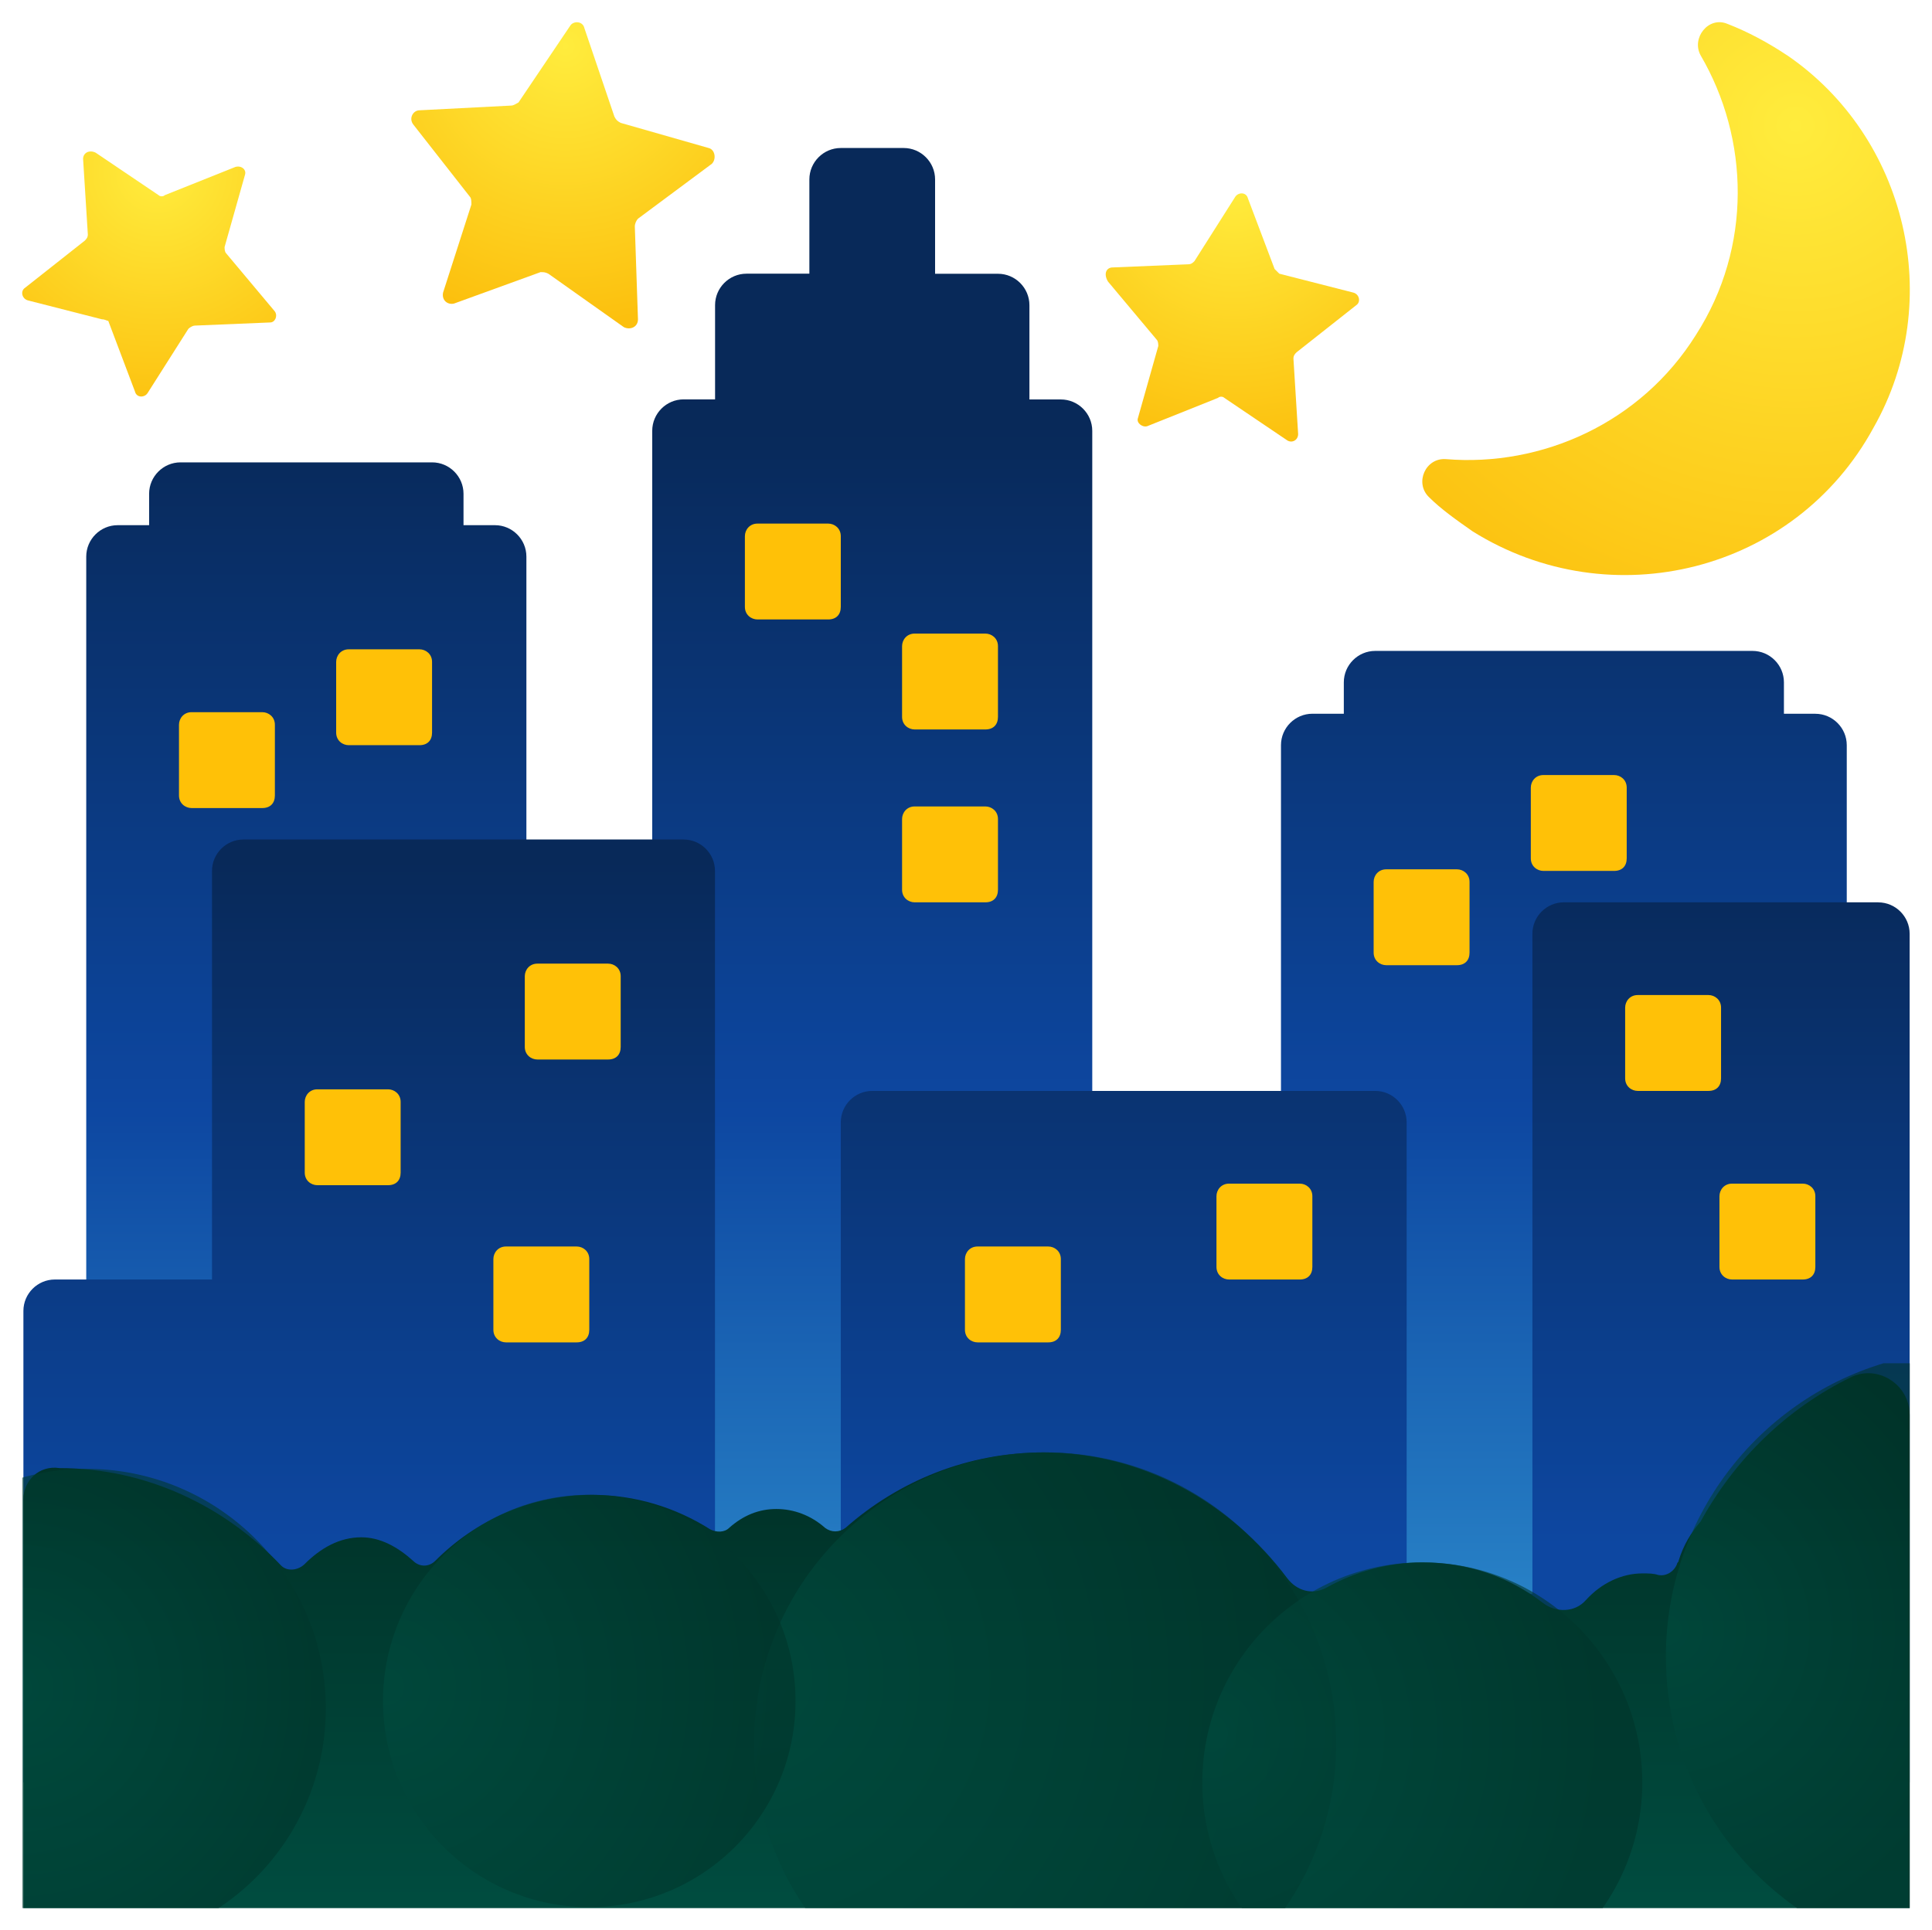 <?xml version="1.0" encoding="UTF-8" standalone="no"?>
<svg
   xmlns:dc="http://purl.org/dc/elements/1.1/"
   xmlns:cc="http://creativecommons.org/ns#"
   xmlns:rdf="http://www.w3.org/1999/02/22-rdf-syntax-ns#"
   xmlns:svg="http://www.w3.org/2000/svg"
   xmlns="http://www.w3.org/2000/svg"
   xmlns:sodipodi="http://sodipodi.sourceforge.net/DTD/sodipodi-0.dtd"
   xmlns:inkscape="http://www.inkscape.org/namespaces/inkscape"
   width="174.079"
   height="173.966"
   preserveAspectRatio="xMidYMid meet"
   viewBox="0 0 46.058 46.028"
   version="1.1"
   id="svg1167"
   sodipodi:docname="night-with-stars-noto.svg"
   inkscape:version="1.0.1 (3bc2e813f5, 2020-09-07)">
  <defs
     id="defs1171" />
  <sodipodi:namedview
     pagecolor="#ffffff"
     bordercolor="#666666"
     borderopacity="1"
     objecttolerance="10"
     gridtolerance="10"
     guidetolerance="10"
     inkscape:pageopacity="0"
     inkscape:pageshadow="2"
     inkscape:window-width="1338"
     inkscape:window-height="826"
     id="namedview1169"
     showgrid="false"
     inkscape:document-units="mm"
     fit-margin-bottom="2"
     lock-margins="true"
     fit-margin-top="2"
     fit-margin-left="2"
     fit-margin-right="2"
     inkscape:zoom="3.7419278"
     inkscape:cx="87.039371"
     inkscape:cy="86.982933"
     inkscape:window-x="0"
     inkscape:window-y="30"
     inkscape:window-maximized="0"
     inkscape:current-layer="svg1167" />
  <linearGradient
     id="IconifyId-1783110f471-bad4da-2313"
     gradientUnits="userSpaceOnUse"
     x1="22"
     y1="11.891"
     x2="22"
     y2="122.226"
     gradientTransform="matrix(0.375,0,0,0.375,-0.942,-0.968)">
    <stop
       offset=".161"
       stop-color="#082959"
       id="stop1013" />
    <stop
       offset=".557"
       stop-color="#0d47a1"
       id="stop1015" />
    <stop
       offset="1"
       stop-color="#37a3dc"
       id="stop1017" />
  </linearGradient>
  <path
     d="m 11.799,12.523 h -0.749 v -0.749 c 0,-0.412 -0.337,-0.749 -0.749,-0.749 H 4.304 c -0.412,0 -0.749,0.337 -0.749,0.749 v 0.749 H 2.805 c -0.412,0 -0.749,0.337 -0.749,0.749 V 39.504 H 12.549 V 13.272 c 0,-0.412 -0.337,-0.749 -0.749,-0.749 z"
     fill="url(#IconifyId-1783110f471-bad4da-2313)"
     id="path1020"
     style="fill:url(#IconifyId-1783110f471-bad4da-2313);stroke-width:0.375" />
  <linearGradient
     id="IconifyId-1783110f471-bad4da-2314"
     gradientUnits="userSpaceOnUse"
     x1="82"
     y1="11.891"
     x2="82"
     y2="122.226"
     gradientTransform="matrix(0.375,0,0,0.375,-0.942,-0.968)">
    <stop
       offset=".161"
       stop-color="#082959"
       id="stop1022" />
    <stop
       offset=".557"
       stop-color="#0d47a1"
       id="stop1024" />
    <stop
       offset="1"
       stop-color="#37a3dc"
       id="stop1026" />
  </linearGradient>
  <path
     d="m 43.277,17.019 h -0.749 v -0.749 c 0,-0.412 -0.337,-0.749 -0.749,-0.749 h -8.994 c -0.412,0 -0.749,0.337 -0.749,0.749 v 0.749 h -0.749 c -0.412,0 -0.749,0.337 -0.749,0.749 V 38.005 H 26.039 V 10.274 c 0,-0.412 -0.337,-0.749 -0.749,-0.749 h -0.749 v -2.248 c 0,-0.412 -0.337,-0.749 -0.749,-0.749 H 22.292 V 4.278 c 0,-0.412 -0.337,-0.749 -0.749,-0.749 h -1.499 c -0.412,0 -0.749,0.337 -0.749,0.749 v 2.248 h -1.499 c -0.412,0 -0.749,0.337 -0.749,0.749 v 2.248 h -0.749 c -0.412,0 -0.749,0.337 -0.749,0.749 V 42.501 H 44.026 V 17.769 c 0,-0.412 -0.337,-0.749 -0.749,-0.749 z"
     fill="url(#IconifyId-1783110f471-bad4da-2314)"
     id="path1029"
     style="fill:url(#IconifyId-1783110f471-bad4da-2314);stroke-width:0.375" />
  <radialGradient
     id="IconifyId-1783110f471-bad4da-2315"
     cx="116.65"
     cy="10.566"
     r="36.044"
     gradientUnits="userSpaceOnUse"
     gradientTransform="matrix(0.375,0,0,0.375,-0.942,-0.968)">
    <stop
       offset="0"
       stop-color="#ffec3d"
       id="stop1031" />
    <stop
       offset=".996"
       stop-color="#fcc00e"
       id="stop1033" />
  </radialGradient>
  <path
     d="M 42.602,1.318 C 42.153,1.018 41.666,0.756 41.178,0.568 40.729,0.381 40.317,0.906 40.541,1.318 c 1.162,1.986 1.237,4.572 -0.112,6.67 -1.312,2.099 -3.672,3.148 -5.958,2.96 -0.487,-0.037 -0.749,0.562 -0.412,0.899 0.3,0.3 0.675,0.562 1.049,0.824 3.298,2.061 7.682,0.974 9.556,-2.473 1.724,-3.035 0.787,-6.933 -2.061,-8.881 z"
     fill="url(#IconifyId-1783110f471-bad4da-2315)"
     id="path1036"
     style="fill:url(#IconifyId-1783110f471-bad4da-2315);stroke-width:0.375" />
  <linearGradient
     id="IconifyId-1783110f471-bad4da-2316"
     gradientUnits="userSpaceOnUse"
     x1="64"
     y1="149.5"
     x2="64"
     y2="39.631"
     gradientTransform="matrix(0.375,0,0,0.375,-0.942,-0.968)">
    <stop
       offset=".443"
       stop-color="#0d47a1"
       id="stop1038" />
    <stop
       offset=".839"
       stop-color="#082959"
       id="stop1040" />
  </linearGradient>
  <path
     d="M 44.776,21.516 H 37.281 c -0.412,0 -0.749,0.337 -0.749,0.749 v 15.739 h -2.998 v -11.242 c 0,-0.412 -0.337,-0.749 -0.749,-0.749 H 20.793 c -0.412,0 -0.749,0.337 -0.749,0.749 V 41.002 H 17.045 V 20.767 c 0,-0.412 -0.337,-0.749 -0.749,-0.749 H 5.803 c -0.412,0 -0.749,0.337 -0.749,0.749 v 9.743 H 1.307 c -0.412,0 -0.749,0.337 -0.749,0.749 v 11.242 H 45.525 V 22.266 c 0,-0.412 -0.337,-0.749 -0.749,-0.749 z"
     fill="url(#IconifyId-1783110f471-bad4da-2316)"
     id="path1043"
     style="fill:url(#IconifyId-1783110f471-bad4da-2316);stroke-width:0.375" />
  <path
     d="m 24.99,32.009 h -1.686 c -0.15,0 -0.3,-0.112 -0.3,-0.3 v -1.686 c 0,-0.15 0.112,-0.3 0.3,-0.3 h 1.686 c 0.15,0 0.3,0.112 0.3,0.3 v 1.686 c 0,0.187 -0.112,0.3 -0.3,0.3 z"
     id="path1047"
     style="fill:#ffc107;stroke-width:0.375" />
  <path
     d="m 30.986,30.51 h -1.686 c -0.15,0 -0.3,-0.112 -0.3,-0.3 v -1.686 c 0,-0.15 0.112,-0.3 0.3,-0.3 h 1.686 c 0.15,0 0.3,0.112 0.3,0.3 v 1.686 c 0,0.187 -0.112,0.3 -0.3,0.3 z"
     id="path1049"
     style="fill:#ffc107;stroke-width:0.375" />
  <path
     d="m 40.729,26.013 h -1.686 c -0.15,0 -0.3,-0.112 -0.3,-0.3 V 24.027 c 0,-0.15 0.112,-0.3 0.3,-0.3 h 1.686 c 0.15,0 0.3,0.112 0.3,0.3 v 1.686 c 0,0.187 -0.112,0.3 -0.3,0.3 z"
     id="path1051"
     style="fill:#ffc107;stroke-width:0.375" />
  <path
     d="m 42.977,30.51 h -1.686 c -0.15,0 -0.3,-0.112 -0.3,-0.3 v -1.686 c 0,-0.15 0.112,-0.3 0.3,-0.3 h 1.686 c 0.15,0 0.3,0.112 0.3,0.3 v 1.686 c 0,0.187 -0.112,0.3 -0.3,0.3 z"
     id="path1053"
     style="fill:#ffc107;stroke-width:0.375" />
  <path
     d="m 14.497,25.264 h -1.686 c -0.15,0 -0.3,-0.112 -0.3,-0.3 v -1.686 c 0,-0.15 0.112,-0.3 0.3,-0.3 h 1.686 c 0.15,0 0.3,0.112 0.3,0.3 v 1.686 c 0,0.187 -0.112,0.3 -0.3,0.3 z"
     id="path1055"
     style="fill:#ffc107;stroke-width:0.375" />
  <path
     d="M 9.251,28.261 H 7.565 c -0.15,0 -0.3,-0.112 -0.3,-0.3 v -1.686 c 0,-0.15 0.112,-0.3 0.3,-0.3 h 1.686 c 0.15,0 0.3,0.112 0.3,0.3 v 1.686 c 0,0.187 -0.112,0.3 -0.3,0.3 z"
     id="path1057"
     style="fill:#ffc107;stroke-width:0.375" />
  <path
     d="m 13.748,32.009 h -1.686 c -0.15,0 -0.3,-0.112 -0.3,-0.3 v -1.686 c 0,-0.15 0.112,-0.3 0.3,-0.3 h 1.686 c 0.15,0 0.3,0.112 0.3,0.3 v 1.686 c 0,0.187 -0.112,0.3 -0.3,0.3 z"
     id="path1059"
     style="fill:#ffc107;stroke-width:0.375" />
  <path
     d="M 4.754,38.754 H 3.068 c -0.15,0 -0.3,-0.112 -0.3,-0.3 v -1.686 c 0,-0.15 0.112,-0.3 0.3,-0.3 h 1.686 c 0.15,0 0.3,0.112 0.3,0.3 v 1.686 c 0,0.187 -0.112,0.3 -0.3,0.3 z"
     fill="#f9a825"
     id="path1063"
     style="stroke-width:0.375" />
  <path
     d="M 6.253,19.268 H 4.567 c -0.15,0 -0.3,-0.112 -0.3,-0.3 v -1.686 c 0,-0.15 0.112,-0.3 0.3,-0.3 h 1.686 c 0.15,0 0.3,0.112 0.3,0.3 v 1.686 c 0,0.187 -0.112,0.3 -0.3,0.3 z"
     id="path1065"
     style="fill:#ffc107;stroke-width:0.375" />
  <path
     d="M 10,17.769 H 8.314 c -0.15,0 -0.3,-0.112 -0.3,-0.3 V 15.783 c 0,-0.15 0.112,-0.3 0.3,-0.3 h 1.686 c 0.15,0 0.3,0.112 0.3,0.3 v 1.686 c 0,0.187 -0.112,0.3 -0.3,0.3 z"
     id="path1067"
     style="fill:#ffc107;stroke-width:0.375" />
  <path
     d="m 19.744,14.771 h -1.686 c -0.15,0 -0.3,-0.112 -0.3,-0.3 V 12.785 c 0,-0.15 0.112,-0.3 0.3,-0.3 h 1.686 c 0.15,0 0.3,0.112 0.3,0.3 v 1.686 c 0,0.187 -0.112,0.3 -0.3,0.3 z"
     id="path1069"
     style="fill:#ffc107;stroke-width:0.375" />
  <path
     d="m 23.491,17.394 h -1.686 c -0.15,0 -0.3,-0.112 -0.3,-0.3 v -1.686 c 0,-0.15 0.112,-0.3 0.3,-0.3 h 1.686 c 0.15,0 0.3,0.112 0.3,0.3 v 1.686 c 0,0.187 -0.112,0.3 -0.3,0.3 z"
     id="path1071"
     style="fill:#ffc107;stroke-width:0.375" />
  <path
     d="m 23.491,21.516 h -1.686 c -0.15,0 -0.3,-0.112 -0.3,-0.3 v -1.686 c 0,-0.15 0.112,-0.3 0.3,-0.3 h 1.686 c 0.15,0 0.3,0.112 0.3,0.3 v 1.686 c 0,0.187 -0.112,0.3 -0.3,0.3 z"
     id="path1073"
     style="fill:#ffc107;stroke-width:0.375" />
  <path
     d="m 38.48,20.767 h -1.686 c -0.15,0 -0.3,-0.112 -0.3,-0.3 v -1.686 c 0,-0.15 0.112,-0.3 0.3,-0.3 h 1.686 c 0.15,0 0.3,0.112 0.3,0.3 v 1.686 c 0,0.187 -0.112,0.3 -0.3,0.3 z"
     id="path1075"
     style="fill:#ffc107;stroke-width:0.375" />
  <path
     d="m 34.733,23.015 h -1.686 c -0.15,0 -0.3,-0.112 -0.3,-0.3 v -1.686 c 0,-0.15 0.112,-0.3 0.3,-0.3 h 1.686 c 0.15,0 0.3,0.112 0.3,0.3 v 1.686 c 0,0.187 -0.112,0.3 -0.3,0.3 z"
     id="path1077"
     style="fill:#ffc107;stroke-width:0.375" />
  <linearGradient
     id="IconifyId-1783110f471-bad4da-2317"
     gradientUnits="userSpaceOnUse"
     x1="64"
     y1="124.448"
     x2="64"
     y2="98.026"
     gradientTransform="matrix(0.375,0,0,0.375,-0.942,-0.968)">
    <stop
       offset=".001"
       stop-color="#004d40"
       id="stop1081" />
    <stop
       offset="1"
       stop-color="#003329"
       id="stop1083" />
  </linearGradient>
  <path
     d="m 44.139,32.833 c -1.536,0.749 -2.773,1.949 -3.597,3.448 -0.225,0.262 -0.412,0.562 -0.525,0.937 0,0.037 -0.037,0.037 -0.037,0.075 -0.075,0.187 -0.262,0.3 -0.45,0.262 -0.112,-0.037 -0.225,-0.037 -0.375,-0.037 -0.487,0 -0.974,0.225 -1.349,0.637 -0.262,0.3 -0.712,0.3 -1.012,0.075 -0.824,-0.637 -1.799,-0.974 -2.885,-0.974 -0.824,0 -1.611,0.225 -2.286,0.6 -0.337,0.187 -0.712,0.075 -0.937,-0.225 -1.349,-1.799 -3.448,-2.998 -5.808,-2.998 -1.799,0 -3.448,0.675 -4.722,1.799 -0.15,0.112 -0.337,0.112 -0.487,0 -0.337,-0.3 -0.749,-0.45 -1.162,-0.45 -0.412,0 -0.787,0.15 -1.124,0.45 -0.112,0.112 -0.3,0.112 -0.45,0.037 -0.824,-0.525 -1.799,-0.824 -2.811,-0.824 -1.461,0 -2.773,0.6 -3.747,1.574 -0.15,0.15 -0.375,0.15 -0.525,0 -0.375,-0.337 -0.787,-0.562 -1.237,-0.562 -0.525,0 -0.974,0.262 -1.349,0.637 -0.15,0.15 -0.412,0.187 -0.562,0.037 C 5.354,35.906 3.48,35.007 1.419,35.007 0.932,34.932 0.557,35.306 0.557,35.756 v 9.743 H 45.525 V 33.733 c 0,-0.712 -0.749,-1.199 -1.387,-0.899 z"
     fill="url(#IconifyId-1783110f471-bad4da-2317)"
     id="path1086"
     style="fill:url(#IconifyId-1783110f471-bad4da-2317);stroke-width:0.375" />
  <radialGradient
     id="IconifyId-1783110f471-bad4da-2318"
     cx="38.452"
     cy="5.5"
     r="17.79"
     gradientUnits="userSpaceOnUse"
     gradientTransform="matrix(0.375,0,0,0.375,-0.942,-0.968)">
    <stop
       offset="0"
       stop-color="#ffec3d"
       id="stop1088" />
    <stop
       offset=".996"
       stop-color="#fcc00e"
       id="stop1090" />
  </radialGradient>
  <path
     d="m 13.935,0.681 0.712,2.099 c 0.037,0.075 0.075,0.112 0.15,0.15 l 2.099,0.6 c 0.15,0.037 0.187,0.262 0.075,0.375 L 15.209,5.215 C 15.172,5.253 15.134,5.328 15.134,5.403 l 0.075,2.211 c 0,0.187 -0.187,0.262 -0.337,0.187 L 13.073,6.527 C 12.998,6.489 12.961,6.489 12.886,6.489 l -2.061,0.749 c -0.15,0.037 -0.3,-0.075 -0.262,-0.262 l 0.675,-2.099 c 0,-0.075 0,-0.15 -0.037,-0.187 L 9.851,2.967 c -0.112,-0.15 0,-0.337 0.15,-0.337 l 2.173,-0.112 c 0.075,0 0.112,-0.037 0.187,-0.075 l 1.237,-1.836 c 0.075,-0.112 0.3,-0.112 0.337,0.075 z"
     fill="url(#IconifyId-1783110f471-bad4da-2318)"
     id="path1093"
     style="fill:url(#IconifyId-1783110f471-bad4da-2318);stroke-width:0.375" />
  <radialGradient
     id="IconifyId-1783110f471-bad4da-2319"
     cx="12.505"
     cy="13.5"
     r="15.604"
     gradientUnits="userSpaceOnUse"
     gradientTransform="matrix(0.375,0,0,0.375,-0.942,-0.968)">
    <stop
       offset="0"
       stop-color="#ffec3d"
       id="stop1095" />
    <stop
       offset=".996"
       stop-color="#fcc00e"
       id="stop1097" />
  </radialGradient>
  <path
     d="M 2.281,3.641 3.78,4.653 c 0.037,0.037 0.112,0.037 0.15,0 L 5.616,3.979 C 5.766,3.941 5.878,4.053 5.841,4.166 L 5.354,5.89 c 0,0.037 0,0.112 0.037,0.15 l 1.162,1.387 c 0.075,0.112 0,0.262 -0.112,0.262 l -1.799,0.075 c -0.037,0 -0.112,0.037 -0.15,0.075 L 3.517,9.375 C 3.443,9.487 3.255,9.487 3.218,9.337 L 2.581,7.651 c -0.037,0 -0.075,-0.037 -0.15,-0.037 L 0.669,7.164 C 0.52,7.126 0.482,6.939 0.595,6.864 L 2.019,5.74 c 0.037,-0.037 0.075,-0.075 0.075,-0.15 L 1.981,3.791 c 0,-0.15 0.15,-0.225 0.3,-0.15 z"
     fill="url(#IconifyId-1783110f471-bad4da-2319)"
     id="path1100"
     style="fill:url(#IconifyId-1783110f471-bad4da-2319);stroke-width:0.375" />
  <radialGradient
     id="IconifyId-1783110f471-bad4da-2320"
     cx="81"
     cy="14.5"
     r="16.833"
     gradientUnits="userSpaceOnUse"
     gradientTransform="matrix(0.375,0,0,0.375,-0.942,-0.968)">
    <stop
       offset="0"
       stop-color="#ffec3d"
       id="stop1102" />
    <stop
       offset=".996"
       stop-color="#fcc00e"
       id="stop1104" />
  </radialGradient>
  <path
     d="m 26.526,6.377 1.799,-0.075 c 0.075,0 0.112,-0.037 0.15,-0.075 l 0.974,-1.536 c 0.075,-0.112 0.262,-0.112 0.3,0.037 l 0.637,1.686 0.112,0.112 1.761,0.45 c 0.15,0.037 0.187,0.225 0.075,0.3 l -1.424,1.124 c -0.037,0.037 -0.075,0.075 -0.075,0.15 l 0.112,1.799 c 0,0.15 -0.15,0.225 -0.262,0.15 L 29.187,9.487 c -0.037,-0.037 -0.112,-0.037 -0.15,0 l -1.686,0.675 c -0.112,0.037 -0.262,-0.075 -0.225,-0.187 l 0.487,-1.724 c 0,-0.037 0,-0.112 -0.037,-0.15 L 26.414,6.714 C 26.301,6.527 26.376,6.377 26.526,6.377 Z"
     fill="url(#IconifyId-1783110f471-bad4da-2320)"
     id="path1107"
     style="fill:url(#IconifyId-1783110f471-bad4da-2320);stroke-width:0.375" />
  <radialGradient
     id="IconifyId-1783110f471-bad4da-2321"
     cx="50.271"
     cy="109.336"
     r="35.368"
     gradientUnits="userSpaceOnUse"
     gradientTransform="matrix(0.375,0,0,0.375,-0.942,-0.968)">
    <stop
       offset=".001"
       stop-color="#004d40"
       id="stop1109" />
    <stop
       offset="1"
       stop-color="#003329"
       id="stop1111" />
  </radialGradient>
  <path
     d="m 31.855,41.568 c 0,1.458 -0.45,2.814 -1.218,3.931 h -11.441 a 6.918,6.918 0 0 1 -1.218,-3.931 c 0,-3.83 3.107,-6.936 6.936,-6.936 2.593,0 4.857,1.424 6.044,3.53 0.57,1.004 0.896,2.17 0.896,3.406 z"
     opacity="0.6"
     fill="url(#IconifyId-1783110f471-bad4da-2321)"
     id="path1114"
     style="fill:url(#IconifyId-1783110f471-bad4da-2321);stroke-width:0.375" />
  <radialGradient
     id="IconifyId-1783110f471-bad4da-2322"
     cx="79.374"
     cy="112.798"
     r="25.96"
     gradientUnits="userSpaceOnUse"
     gradientTransform="matrix(0.375,0,0,0.375,-0.942,-0.968)">
    <stop
       offset=".001"
       stop-color="#004d40"
       id="stop1116" />
    <stop
       offset="1"
       stop-color="#003329"
       id="stop1118" />
  </radialGradient>
  <path
     d="m 39.151,42.501 c 0,1.113 -0.349,2.147 -0.944,2.998 H 29.607 a 5.209,5.209 0 0 1 -0.944,-2.998 c 0,-1.802 0.911,-3.395 2.297,-4.339 0.839,-0.573 1.855,-0.907 2.945,-0.907 2.897,0 5.246,2.35 5.246,5.246 z"
     opacity="0.6"
     fill="url(#IconifyId-1783110f471-bad4da-2322)"
     id="path1121"
     style="fill:url(#IconifyId-1783110f471-bad4da-2322);stroke-width:0.375" />
  <radialGradient
     id="IconifyId-1783110f471-bad4da-2323"
     cx="108.45"
     cy="106.234"
     r="21.2"
     gradientUnits="userSpaceOnUse"
     gradientTransform="matrix(0.375,0,0,0.375,-0.942,-0.968)">
    <stop
       offset=".001"
       stop-color="#004d40"
       id="stop1123" />
    <stop
       offset="1"
       stop-color="#003329"
       id="stop1125" />
  </radialGradient>
  <path
     d="M 45.529,32.507 V 45.499 H 42.839 c -1.889,-1.323 -3.125,-3.515 -3.125,-5.996 0,-3.301 2.185,-6.089 5.19,-6.996 z"
     opacity="0.6"
     fill="url(#IconifyId-1783110f471-bad4da-2323)"
     id="path1128"
     style="fill:url(#IconifyId-1783110f471-bad4da-2323);stroke-width:0.375" />
  <radialGradient
     id="IconifyId-1783110f471-bad4da-2324"
     cx="101.163"
     cy="109.444"
     r="13.872"
     gradientUnits="userSpaceOnUse"
     gradientTransform="matrix(0.375,0,0,0.375,-0.942,-0.968)">
    <stop
       offset=".001"
       stop-color="#004d40"
       id="stop1130" />
    <stop
       offset="1"
       stop-color="#003329"
       id="stop1132" />
  </radialGradient>
  <radialGradient
     id="IconifyId-1783110f471-bad4da-2325"
     cx="47.766"
     cy="102.737"
     r="8.731"
     gradientUnits="userSpaceOnUse"
     gradientTransform="matrix(0.375,0,0,0.375,-0.942,-0.968)">
    <stop
       offset=".001"
       stop-color="#004d40"
       id="stop1137" />
    <stop
       offset="1"
       stop-color="#003329"
       id="stop1139" />
  </radialGradient>
  <radialGradient
     id="IconifyId-1783110f471-bad4da-2326"
     cx="20.891"
     cy="103.216"
     r="8.865"
     gradientUnits="userSpaceOnUse"
     gradientTransform="matrix(0.375,0,0,0.375,-0.942,-0.968)">
    <stop
       offset=".001"
       stop-color="#004d40"
       id="stop1144" />
    <stop
       offset="1"
       stop-color="#003329"
       id="stop1146" />
  </radialGradient>
  <radialGradient
     id="IconifyId-1783110f471-bad4da-2327"
     cx="27.03"
     cy="109.844"
     r="25.676"
     gradientUnits="userSpaceOnUse"
     gradientTransform="matrix(0.375,0,0,0.375,-0.942,-0.968)">
    <stop
       offset=".001"
       stop-color="#004d40"
       id="stop1151" />
    <stop
       offset="1"
       stop-color="#003329"
       id="stop1153" />
  </radialGradient>
  <ellipse
     cx="14.048"
     cy="40.56"
     opacity="0.6"
     fill="url(#IconifyId-1783110f471-bad4da-2327)"
     id="circle1156"
     style="fill:url(#IconifyId-1783110f471-bad4da-2327);stroke-width:0.375"
     rx="4.917"
     ry="4.917" />
  <radialGradient
     id="IconifyId-1783110f471-bad4da-2328"
     cx="3.573"
     cy="109.927"
     r="21.293"
     gradientUnits="userSpaceOnUse"
     gradientTransform="matrix(0.375,0,0,0.375,-0.942,-0.968)">
    <stop
       offset=".001"
       stop-color="#004d40"
       id="stop1158" />
    <stop
       offset="1"
       stop-color="#003329"
       id="stop1160" />
  </radialGradient>
  <path
     d="M 7.767,40.736 A 5.696,5.696 0 0 1 5.208,45.499 H 0.531 V 35.235 C 1.014,35.097 1.528,35.025 2.056,35.025 c 3.155,0 5.711,2.556 5.711,5.711 z"
     opacity="0.6"
     fill="url(#IconifyId-1783110f471-bad4da-2328)"
     id="path1163"
     style="fill:url(#IconifyId-1783110f471-bad4da-2328);stroke-width:0.375" />
</svg>
